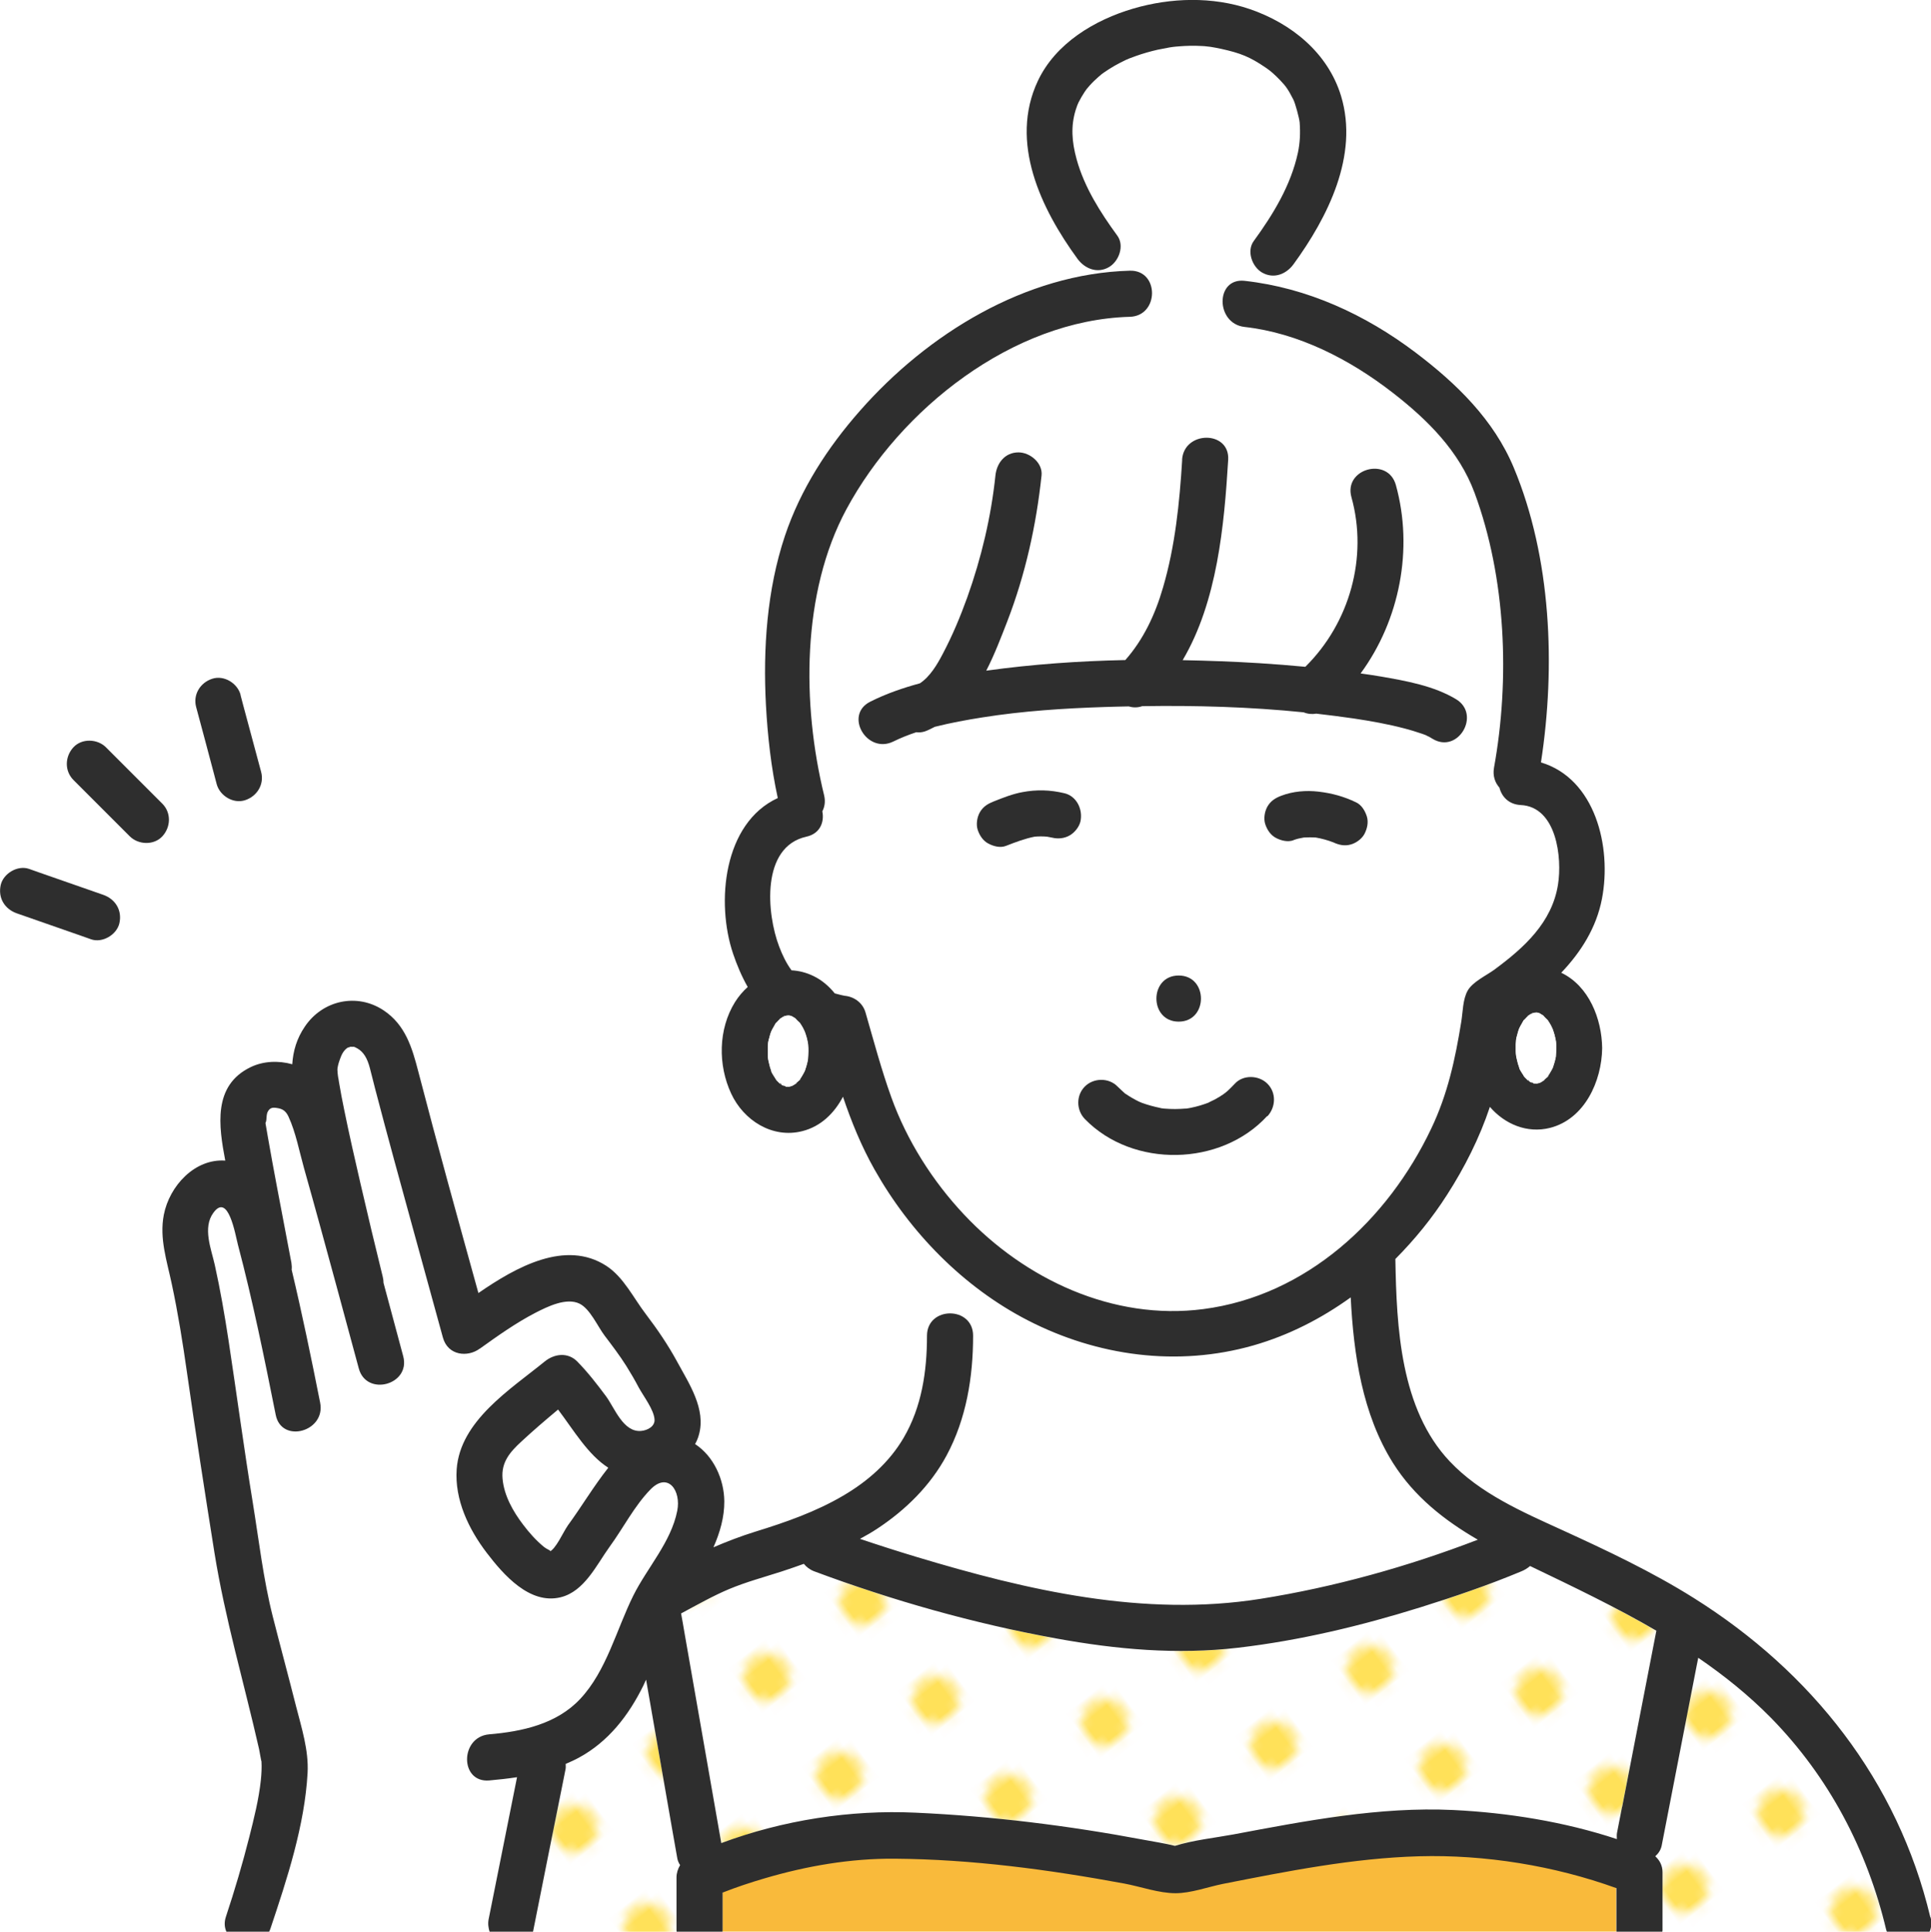 <?xml version="1.0" encoding="UTF-8"?><svg id="_レイヤー_2" xmlns="http://www.w3.org/2000/svg" xmlns:xlink="http://www.w3.org/1999/xlink" viewBox="0 0 159.96 160"><defs><style>.cls-1{fill:none;}.cls-2{fill:#f9ba3b;}.cls-3{fill:#fff;}.cls-4{fill:#ffe159;}.cls-5{fill:#2e2e2e;}.cls-6{fill:url(#_新規パターン1_2);}</style><pattern id="_新規パターン1_2" x="0" y="0" width="12.5" height="12.5" patternTransform="translate(-13299.65 -10423.64) rotate(-126.51) scale(.78) skewX(1.72)" patternUnits="userSpaceOnUse" viewBox="0 0 12.5 12.5"><g><rect class="cls-1" width="12.5" height="12.5"/><rect class="cls-3" x="0" y="0" width="12.5" height="12.5"/><circle class="cls-4" cx="6.25" cy="6.25" r="2.43"/></g></pattern></defs><g id="design"><g><path class="cls-4" d="M98.33,91.82s.03,0,0,0h0Z"/><path class="cls-6" d="M126.03,130.16c-2.73,1.14-5.54,2.1-8.36,2.98-4.93,1.54-9.98,2.76-15.12,3.35-5.06,.59-10.07,.14-15.06-.77-6.8-1.24-13.57-3.14-20.04-5.56-.38-.14-.65-.36-.86-.62-.61,.22-1.22,.43-1.83,.63-1.45,.47-2.95,.86-4.36,1.46-1.25,.53-2.68,1.33-3.98,2.02,.09,.53,.18,1.06,.28,1.59,1.02,5.81,2.03,11.62,3.05,17.43,5.11-1.9,10.7-2.77,16.08-2.52,6.38,.29,12.66,1.07,18.94,2.25,.85,.16,1.72,.3,2.56,.5,1.54-.49,3.29-.66,4.86-.95,5.95-1.12,12.11-2.31,18.19-2.02,4.51,.21,9.21,.96,13.56,2.41,0-.17-.02-.34,.01-.52,.14-.72,.28-1.44,.42-2.15,.94-4.86,1.89-9.72,2.83-14.58-3.36-1.97-6.89-3.66-10.46-5.36-.21,.18-.45,.33-.72,.44Z"/><path class="cls-2" d="M133.89,156.34c-5.17-1.87-10.92-2.8-16.35-2.64-5.45,.15-10.92,1.24-16.26,2.29-1.23,.24-2.64,.76-3.91,.77-1.38,0-2.9-.55-4.24-.8-6.28-1.16-12.62-2.01-19.01-2.06-3.68-.03-7.31,.6-10.83,1.64-1.15,.34-2.3,.73-3.42,1.16,0,0-.01,0-.02,0v3.13c0,.06-.01,.11-.02,.16h74.07c0-.06-.02-.11-.02-.16v-3.49Z"/><path class="cls-3" d="M72.62,61.54c-1.45-.43-2.23-2.58-.53-3.43,1.31-.66,2.69-1.14,4.11-1.52,.85-.56,1.44-1.57,1.89-2.43,.79-1.51,1.46-3.1,2.04-4.7,1.17-3.26,1.97-6.65,2.33-10.09,.11-1.03,.79-1.91,1.91-1.91,.95,0,2.02,.88,1.91,1.91-.43,4.14-1.34,8.2-2.84,12.09-.51,1.31-1.05,2.74-1.74,4.08,3.81-.52,7.66-.79,11.52-.88,1.48-1.67,2.47-3.75,3.12-6,1-3.44,1.37-7.03,1.59-10.59,.15-2.44,3.96-2.45,3.82,0-.33,5.41-.9,11.73-3.77,16.59,2.13,.04,4.25,.12,6.36,.25,1.27,.08,2.53,.18,3.8,.3,3.69-3.65,5.19-9.1,3.82-14.05-.66-2.37,3.02-3.38,3.68-1.01,1.48,5.31,.32,11.2-2.92,15.61,.57,.08,1.14,.17,1.71,.26,2.07,.36,4.36,.76,6.19,1.87,1.12,.68,1.09,1.93,.51,2.76,.63,2.33,1.98,5.11,.98,7.1,1.53,0,2.13-.92,2.37-1.93-.12-.18-.21-.38-.27-.59-.36-.41-.57-.97-.45-1.65,1.33-7.33,.99-15.75-1.61-22.77-1.28-3.46-3.91-6.07-6.79-8.3-3.53-2.73-7.77-4.94-12.26-5.44-2.42-.27-2.44-4.09,0-3.82,.39,.04,.77,.11,1.16,.18,.04-.32,.04-.69,.04-1.04-.66-.57-.98-1.68-.44-2.43,1.61-2.21,3.09-4.62,3.66-7.33,.17-.78,.22-1.57,.14-2.5-.03-.35-.36-1.57-.52-1.88-.42-.82-.61-1.09-1.09-1.6-.2-.21-.41-.4-.62-.6-.02-.02-.2-.16-.24-.2-.11-.08-.22-.16-.33-.24-1.33-.9-2.11-1.2-3.68-1.56-.3-.07-.6-.12-.9-.17-.09-.01-.23-.03-.26-.03-.16-.01-.33-.03-.49-.04-.63-.03-1.25-.02-1.88,.03-.17,.01-.34,.03-.51,.05-.09,.01-.23,.03-.27,.04-.33,.06-.66,.12-.98,.19-.61,.14-1.21,.31-1.8,.52-.18,.06-.36,.13-.54,.2-.08,.03-.25,.11-.28,.12-.31,.15-.61,.3-.91,.47-.29,.17-.58,.35-.86,.54-.02,.02-.2,.14-.25,.18-.1,.08-.19,.15-.28,.24-.25,.22-.49,.45-.71,.7-.08,.09-.16,.19-.24,.28-.04,.05-.16,.21-.17,.24-.18,.28-.35,.57-.5,.86-.01,.03-.08,.2-.12,.28-.05,.12-.09,.25-.13,.38-.4,1.32-.32,2.6,.09,4.08,.65,2.31,1.96,4.38,3.36,6.3,.61,.84,.14,2.13-.68,2.61-.03,.02-.06,.03-.09,.04,.11,.11,.22,.23,.32,.35,.5-.05,.99-.08,1.5-.09,2.46-.07,2.45,3.75,0,3.82-9.71,.27-18.99,7.63-23.47,15.93-3.73,6.92-3.69,16.19-1.85,23.71,.12,.51,.05,.95-.15,1.32,.09,.41,.05,.83-.12,1.2,1,.38,2.11,.63,3.22,.63,0-3.11,.02-5.37,1.4-7.48Z"/><path class="cls-3" d="M125.97,66.67c-.71-.03-1.2-.38-1.49-.85-.24,1.01-.85,1.93-2.37,1.93,1-2-.35-4.77-.98-7.1-.51,.72-1.45,1.13-2.43,.54-.18-.11-.35-.21-.54-.29,.08,.04,0-.01-.3-.12-.5-.18-1.01-.33-1.52-.46-1.38-.36-2.78-.61-4.18-.82-1.03-.15-2.06-.28-3.1-.4-.35,.06-.71,.03-1.05-.11-4.43-.45-8.92-.58-13.37-.51-.37,.13-.76,.13-1.11,.02-.67,.01-1.34,.03-2.01,.05-3.38,.12-6.77,.33-10.11,.86-1.28,.2-2.64,.45-3.95,.78-.27,.13-.53,.28-.82,.38-.24,.08-.48,.1-.72,.07-.66,.22-1.3,.47-1.88,.76-.5,.25-.98,.26-1.4,.14-1.38,2.11-1.4,4.37-1.4,7.48-1.11,0-2.21-.25-3.22-.63-.2,.43-.58,.77-1.2,.91-3.79,.83-3.29,6.38-2.26,9.09,.27,.72,.6,1.4,1.03,1.98,.6,.03,1.21,.18,1.81,.47,.71,.34,1.29,.85,1.77,1.44,.15,.04,.31,.08,.46,.12,.17,.04,.28,.06,.35,.07,.04,0,.06,0,.06,0,0,0-.02,0-.06,0-.03,0-.05,0-.1,0,.85,.05,1.6,.56,1.84,1.4,.67,2.35,1.31,4.73,2.14,7.03,1.29,3.59,3.42,6.94,6.03,9.71,5.04,5.36,12.36,8.78,19.81,7.82,8.54-1.11,15.29-7.39,18.88-14.95,1.36-2.88,1.98-5.77,2.49-8.86,.13-.79,.12-1.85,.53-2.57,.42-.74,1.57-1.26,2.23-1.75,2.45-1.81,4.75-3.89,5.25-7.02,.36-2.22-.11-6.45-3.09-6.6Zm-28.33,14.13c2.46,0,2.46,3.82,0,3.82s-2.45-3.82,0-3.82Zm-9.02-11.61c-.44,.26-.98,.31-1.47,.19-.14-.03-.28-.06-.42-.08-.34-.03-.68-.03-1.02,0-.82,.15-1.6,.45-2.37,.76-.47,.18-1.04,.03-1.47-.19-.44-.23-.73-.68-.88-1.14-.15-.46-.05-1.06,.19-1.47,.27-.46,.66-.69,1.14-.88,.77-.31,1.55-.62,2.38-.77,1.17-.21,2.3-.19,3.46,.09,1.04,.25,1.56,1.36,1.33,2.35-.1,.45-.48,.91-.88,1.14Zm16.37,23.27c-3.83,4.18-11.13,4.33-15.1,.25-.72-.74-.74-1.96,0-2.7,.72-.72,1.98-.74,2.7,0,.19,.2,.41,.37,.61,.57,0,0,0,0,0,0,.01,0,0,0,.03,.02,.11,.07,.21,.14,.32,.21,.22,.14,.44,.26,.67,.38,.11,.06,.23,.11,.35,.17-.36-.18-.04-.02,.05,.01,.5,.17,.99,.31,1.51,.42,.06,.01,.11,.02,.14,.03,.1,.01,.2,.02,.3,.03,.26,.02,.53,.03,.8,.03,.29,0,.59-.02,.88-.04,.02,0,.03,0,.05,0,.13-.02,.27-.04,.4-.07,.49-.1,.96-.25,1.43-.42,0,0,.43-.2,.52-.26,.24-.13,.47-.27,.69-.42,.02-.01,.13-.09,.19-.14,.07-.06,.19-.17,.19-.16,.21-.19,.4-.38,.59-.59,.7-.76,1.99-.71,2.7,0,.75,.75,.7,1.94,0,2.7Zm8.03-23.38c-.22,.41-.7,.75-1.14,.88-.5,.14-.97,.04-1.42-.17-.47-.19-.96-.32-1.47-.41-.33-.03-.66-.03-.99,0-.29,.05-.59,.11-.87,.22-.47,.18-1.04,.03-1.47-.19-.44-.23-.73-.68-.88-1.14-.15-.46-.05-1.06,.19-1.47,.27-.46,.66-.69,1.14-.88,.96-.37,2.07-.46,3.08-.34,1.11,.13,2.11,.4,3.12,.89,.44,.22,.73,.69,.88,1.14,.16,.49,.04,1.03-.19,1.47Z"/><path class="cls-3" d="M80.61,110.61c0,3.43-.56,6.88-2.2,9.93-1.34,2.49-3.38,4.51-5.73,6.05-.47,.31-.95,.58-1.44,.85,1.55,.52,3.1,1.02,4.66,1.49,9.23,2.77,18.86,5.01,28.51,3.48,6.1-.97,12.21-2.67,18.01-4.9-2.78-1.6-5.28-3.58-7.03-6.36-2.53-4.03-3.26-8.96-3.5-13.71-2.44,1.76-5.13,3.15-8.07,3.98-6.28,1.79-12.91,.89-18.68-2.08-2.48-1.28-4.75-2.95-6.78-4.88l-.19,4.37c1.09-.27,2.44,.31,2.44,1.77Z"/><path class="cls-3" d="M40.47,158.9c.11-.57,.23-1.13,.34-1.7,.67-3.35,1.34-6.7,2.01-10.05-.76,.12-1.54,.21-2.31,.27-2.45,.21-2.43-3.61,0-3.82,2.74-.23,5.59-.85,7.54-2.93,2.19-2.33,3.01-5.76,4.4-8.56,1.15-2.31,3.13-4.43,3.64-7.02,.33-1.68-.78-3.26-2.22-1.77-1.35,1.4-2.24,3.18-3.38,4.74-1.1,1.51-2.09,3.71-4.07,4.19-2.56,.62-4.72-1.88-6.1-3.67-1.5-1.96-2.68-4.41-2.5-6.94,.29-4.01,4.44-6.6,7.29-8.92,.8-.65,1.92-.79,2.7,0,.88,.89,1.66,1.88,2.39,2.89,.71,.97,1.42,2.98,2.89,2.86,.58-.05,1.15-.4,1.12-.95-.05-.81-.93-1.92-1.31-2.65-.33-.61-.67-1.21-1.04-1.8-.55-.87-1.17-1.68-1.79-2.5-.58-.77-1.2-2.2-2.07-2.64-1.1-.55-2.68,.25-3.65,.75-1.62,.83-3.11,1.9-4.59,2.96-.01,0-.03,.01-.04,.02-.97,.72-2.62,.59-3.04-.92-.82-2.95-1.63-5.89-2.43-8.84-1.08-3.93-2.16-7.85-3.19-11.79-.15-.56-.28-1.13-.43-1.69-.21-.8-.51-1.33-1.03-1.63-.37-.21-.28-.11-.61-.14,.07,0-.18,.05-.24,.1-.32,.24-.45,.51-.6,.93-.16,.43-.21,.73-.21,.86,0,.19,.03,.38,.05,.57,0,.02,0,.03,.01,.06,.02,.14,.04,.28,.07,.41,.13,.78,.29,1.55,.44,2.33,.41,2.01,.87,4.01,1.33,6.02,.6,2.6,1.22,5.2,1.86,7.79,.04,.17,.06,.34,.06,.49,.55,2.02,1.09,4.05,1.63,6.07,.64,2.38-3.04,3.38-3.68,1.01-.61-2.27-1.22-4.54-1.84-6.8-.89-3.27-1.77-6.54-2.7-9.8-.39-1.39-.68-2.95-1.28-4.25-.23-.5-.53-.65-.91-.71-.43-.07-.61,0-.77,.23-.21,.31-.08,.72-.23,1.01,.07,.39,.13,.77,.2,1.16,.24,1.37,.5,2.74,.75,4.11,.39,2.1,.79,4.21,1.2,6.31,.04,.2,.04,.39,.02,.57,.87,3.65,1.63,7.33,2.36,11.01,.48,2.4-3.2,3.42-3.68,1.01-.93-4.72-1.9-9.45-3.13-14.09-.24-.89-.8-4.35-2.04-2.64-.9,1.25-.17,3,.12,4.3,.46,2.07,.83,4.16,1.14,6.25,.68,4.48,1.28,8.97,2.01,13.45,.51,3.14,.87,6.32,1.65,9.41,.63,2.49,1.3,4.96,1.93,7.44,.45,1.79,1.06,3.66,.96,5.53-.24,4.36-1.7,8.79-3.08,12.91-.03,.1-.08,.19-.12,.28h18.29c-.11-.35-.16-.72-.09-1.1Z"/><path class="cls-6" d="M56.03,155.45c0-.34,.11-.7,.3-1.02-.11-.16-.19-.34-.23-.54-.15-.85-.3-1.7-.45-2.55-.71-4.09-1.43-8.18-2.14-12.27-.08,.17-.15,.33-.23,.5-1.22,2.47-2.89,4.64-5.35,5.97-.35,.19-.72,.36-1.08,.51,0,.14,.02,.28-.01,.43-.11,.57-.23,1.13-.34,1.7-.78,3.91-1.56,7.83-2.35,11.74,0,.03-.02,.05-.03,.08h11.93c0-.06-.02-.11-.02-.16v-4.38Z"/><path class="cls-6" d="M146.69,142.26c-1.87-1.91-3.91-3.53-6.04-4.99-.04,.22-.08,.43-.13,.65-.97,4.97-1.93,9.94-2.9,14.91-.07,.35-.27,.65-.53,.88,.35,.33,.6,.76,.6,1.32v4.81c0,.06-.01,.11-.02,.16h18.61c-.02-.07-.05-.13-.07-.2-1.58-6.63-4.75-12.66-9.53-17.54Z"/><path class="cls-5" d="M88.16,65.7c-1.16-.28-2.29-.31-3.46-.09-.82,.15-1.6,.46-2.38,.77-.48,.19-.87,.42-1.14,.88-.24,.41-.34,1.01-.19,1.47,.15,.46,.44,.91,.88,1.14,.43,.23,1,.38,1.47,.19,.77-.3,1.55-.6,2.37-.76,.34-.03,.68-.03,1.02,0,.14,.03,.28,.05,.42,.08,.49,.12,1.03,.07,1.47-.19,.4-.23,.77-.69,.88-1.14,.22-.98-.29-2.1-1.33-2.35Z"/><path class="cls-5" d="M107.14,69.59c.28-.11,.57-.17,.87-.22,.33-.02,.66-.02,.99,0,.5,.09,.99,.22,1.47,.41,.45,.21,.92,.31,1.42,.17,.44-.12,.92-.46,1.14-.88,.23-.44,.35-.98,.19-1.47-.15-.45-.43-.93-.88-1.14-1.01-.49-2.01-.76-3.12-.89-1.02-.12-2.12-.03-3.08,.34-.48,.18-.87,.42-1.14,.88-.24,.41-.34,1.01-.19,1.47,.15,.46,.44,.91,.88,1.14,.43,.23,1,.37,1.47,.19Z"/><path class="cls-5" d="M97.64,84.62c2.46,0,2.46-3.82,0-3.82s-2.46,3.82,0,3.82Z"/><path class="cls-5" d="M104.99,92.46c.7-.76,.75-1.95,0-2.7-.71-.71-2-.76-2.7,0-.19,.2-.38,.4-.59,.59,0,0-.12,.1-.19,.16-.07,.05-.17,.13-.19,.14-.22,.15-.45,.29-.69,.42-.1,.05-.53,.25-.52,.26-.47,.18-.94,.32-1.43,.42-.13,.03-.26,.05-.4,.07-.02,0-.02,0-.05,0-.29,.02-.58,.04-.88,.04-.27,0-.53-.01-.8-.03-.1,0-.2-.02-.3-.03-.04,0-.08-.01-.14-.03-.52-.11-1.01-.24-1.51-.42-.09-.03-.41-.19-.05-.01-.12-.06-.23-.11-.35-.17-.23-.12-.45-.24-.67-.38-.11-.07-.21-.14-.32-.21-.02-.01-.02,0-.03-.02,0,0,0,0,0,0-.2-.19-.41-.37-.61-.57-.72-.74-1.98-.72-2.7,0-.74,.74-.72,1.96,0,2.7,3.97,4.08,11.27,3.93,15.1-.25Zm-6.66-.63s.04,0,0,0h0Z"/><path class="cls-5" d="M159.9,158.78c-2.69-11.29-9.85-20.31-19.59-26.42-3.49-2.19-7.21-3.94-10.95-5.65-3.27-1.49-6.76-3.01-9.27-5.67-4.09-4.33-4.4-11.11-4.5-16.72,0-.02,0-.03,0-.04,1.61-1.62,3.06-3.4,4.29-5.33,1.43-2.22,2.69-4.71,3.54-7.27,1.22,1.42,3.07,2.22,4.98,1.74,2.87-.73,4.29-3.87,4.32-6.61-.03-2.42-1.09-5.14-3.39-6.24,0,0,0,0,0,0,1.64-1.72,2.91-3.73,3.37-6.11,.84-4.34-.57-9.97-5.05-11.31,1.23-7.97,.85-16.99-2.25-24.41-1.66-3.98-4.75-6.98-8.15-9.55-4.16-3.14-8.95-5.35-14.15-5.93-2.44-.27-2.42,3.55,0,3.82,4.48,.5,8.73,2.7,12.26,5.44,2.88,2.23,5.51,4.84,6.79,8.3,2.6,7.02,2.94,15.44,1.61,22.77-.12,.68,.09,1.24,.45,1.65,.19,.75,.78,1.39,1.76,1.44,2.98,.14,3.45,4.37,3.09,6.6-.5,3.13-2.8,5.21-5.25,7.02-.66,.49-1.81,1.01-2.23,1.75-.41,.72-.4,1.78-.53,2.57-.5,3.1-1.12,5.99-2.49,8.86-3.59,7.56-10.34,13.84-18.88,14.95-7.46,.97-14.77-2.46-19.81-7.82-2.61-2.77-4.74-6.13-6.03-9.71-.83-2.3-1.46-4.68-2.14-7.03-.24-.84-.99-1.36-1.84-1.4,.05,0,.07,0,.1,0-.07,0-.17-.03-.35-.07-.15-.04-.31-.08-.46-.12-.48-.59-1.06-1.1-1.77-1.44-.6-.29-1.21-.44-1.81-.47-.43-.58-.76-1.26-1.03-1.98-1.03-2.7-1.52-8.25,2.26-9.09,1.14-.25,1.5-1.22,1.32-2.1,.19-.36,.27-.81,.15-1.32-1.84-7.52-1.88-16.79,1.85-23.71,4.48-8.3,13.76-15.66,23.47-15.93,2.45-.07,2.46-3.89,0-3.82-8.65,.24-16.75,5.23-22.35,11.6-2.68,3.04-4.93,6.51-6.22,10.37-1.49,4.46-1.82,9.36-1.57,14.03,.14,2.56,.43,5.16,.98,7.68-4.5,2.07-5.14,8.64-3.7,12.9,.31,.92,.71,1.87,1.21,2.75-.4,.36-.76,.78-1.06,1.26-1.39,2.25-1.41,5.21-.31,7.57,1.03,2.22,3.41,3.74,5.89,3.11,1.55-.39,2.66-1.5,3.37-2.85,.7,2.07,1.52,4.09,2.61,6.02,2.94,5.22,7.36,9.75,12.7,12.5,5.77,2.97,12.4,3.87,18.68,2.08,2.94-.84,5.64-2.23,8.07-3.98,.24,4.75,.97,9.68,3.5,13.71,1.75,2.78,4.26,4.76,7.03,6.36-5.8,2.23-11.9,3.93-18.01,4.9-9.66,1.53-19.29-.7-28.51-3.48-1.56-.47-3.12-.97-4.66-1.49,.49-.27,.98-.54,1.44-.85,2.35-1.55,4.39-3.56,5.73-6.05,1.64-3.05,2.2-6.5,2.2-9.93,0-2.46-3.81-2.46-3.82,0,0,2.94-.43,5.9-1.94,8.47-1.19,2.03-2.97,3.59-4.98,4.77-2.29,1.35-4.79,2.22-7.32,3-1.19,.37-2.33,.81-3.45,1.29,.54-1.22,.91-2.5,.9-3.82-.02-1.83-.89-3.73-2.42-4.73,.13-.24,.24-.49,.31-.75,.62-2.15-.82-4.27-1.8-6.08-.75-1.38-1.63-2.67-2.58-3.92-1.03-1.34-1.84-3.07-3.28-4.01-3.38-2.19-7.46,.08-10.6,2.25-1.69-6.11-3.39-12.22-4.98-18.35-.51-1.97-1.07-3.87-2.88-5.07-2.21-1.46-5.04-.83-6.51,1.34-.69,1.01-.98,2.05-1.05,3.13-1.14-.32-2.4-.27-3.45,.24-3.15,1.52-2.64,4.89-2.1,7.74-2.51-.18-4.62,2.08-5.09,4.49-.38,1.96,.26,3.83,.66,5.73,.52,2.43,.91,4.88,1.26,7.34,.71,4.97,1.48,9.93,2.27,14.89,.89,5.54,2.46,10.82,3.7,16.29,.04,.18,.18,1.04,.2,1.02,.03,.51,0,1.03-.05,1.54-.17,1.6-.57,3.18-.96,4.73-.56,2.21-1.21,4.41-1.93,6.58-.17,.5-.12,.93,.05,1.29h3.51c.04-.09,.09-.18,.12-.28,1.38-4.12,2.84-8.55,3.08-12.91,.1-1.87-.5-3.73-.96-5.53-.63-2.49-1.3-4.96-1.93-7.44-.78-3.09-1.14-6.27-1.65-9.41-.73-4.48-1.33-8.97-2.01-13.45-.32-2.09-.68-4.18-1.14-6.25-.29-1.3-1.02-3.06-.12-4.3,1.24-1.71,1.81,1.75,2.04,2.64,1.23,4.65,2.19,9.38,3.13,14.09,.48,2.41,4.16,1.39,3.68-1.01-.73-3.68-1.49-7.36-2.36-11.01,.02-.18,.01-.37-.02-.57-.4-2.1-.8-4.21-1.2-6.31-.26-1.37-.51-2.74-.75-4.11-.07-.39-.13-.77-.2-1.16,.15-.29,.02-.7,.23-1.01,.16-.24,.34-.31,.77-.23,.38,.06,.68,.21,.91,.71,.6,1.3,.89,2.86,1.28,4.25,.92,3.26,1.81,6.53,2.7,9.8,.61,2.27,1.23,4.53,1.84,6.8,.63,2.37,4.32,1.36,3.68-1.01-.54-2.02-1.09-4.05-1.63-6.07,0-.16-.02-.32-.06-.49-.64-2.59-1.26-5.19-1.86-7.79-.46-2-.92-4-1.33-6.02-.16-.77-.31-1.55-.44-2.33-.02-.14-.04-.28-.07-.41,0-.03,0-.04-.01-.06-.02-.19-.05-.38-.05-.57,0-.12,.05-.43,.21-.86,.15-.42,.29-.69,.6-.93,.06-.05,.32-.09,.24-.1,.33,.03,.24-.07,.61,.14,.52,.3,.82,.83,1.03,1.63,.15,.56,.28,1.12,.43,1.69,1.03,3.94,2.11,7.86,3.19,11.79,.81,2.95,1.62,5.9,2.43,8.84,.42,1.51,2.07,1.64,3.04,.92,.01,0,.03-.01,.04-.02,1.48-1.06,2.97-2.12,4.59-2.96,.96-.49,2.55-1.29,3.65-.75,.87,.43,1.49,1.87,2.07,2.64,.62,.82,1.24,1.63,1.79,2.5,.37,.59,.72,1.19,1.04,1.8,.39,.72,1.26,1.84,1.31,2.65,.04,.55-.54,.9-1.12,.95-1.47,.12-2.18-1.89-2.89-2.86-.74-1-1.52-2-2.39-2.89-.78-.79-1.9-.65-2.7,0-2.85,2.32-7,4.91-7.29,8.92-.18,2.53,1,4.98,2.5,6.94,1.37,1.79,3.54,4.29,6.1,3.67,1.98-.48,2.98-2.68,4.07-4.19,1.14-1.56,2.03-3.35,3.38-4.74,1.45-1.49,2.56,.09,2.22,1.77-.51,2.59-2.49,4.71-3.64,7.02-1.39,2.8-2.22,6.24-4.4,8.56-1.95,2.08-4.81,2.7-7.54,2.93-2.43,.21-2.45,4.02,0,3.82,.77-.07,1.54-.15,2.31-.27-.67,3.35-1.34,6.7-2.01,10.05-.11,.57-.23,1.13-.34,1.7-.08,.38-.02,.75,.09,1.1h3.56s.02-.05,.03-.08c.78-3.91,1.56-7.83,2.35-11.74,.11-.57,.23-1.13,.34-1.7,.03-.14,.01-.28,.01-.43,.37-.16,.73-.32,1.08-.51,2.46-1.33,4.13-3.5,5.35-5.97,.08-.17,.15-.33,.23-.5,.71,4.09,1.43,8.18,2.14,12.27,.15,.85,.3,1.7,.45,2.55,.04,.2,.12,.38,.23,.54-.19,.31-.3,.68-.3,1.02v4.38c0,.06,.01,.11,.02,.16h3.78c0-.06,.02-.11,.02-.16v-3.13s.01,0,.02,0c1.12-.44,2.26-.82,3.42-1.16,3.52-1.04,7.16-1.67,10.83-1.64,6.39,.05,12.73,.9,19.01,2.06,1.34,.25,2.86,.8,4.24,.8,1.27,0,2.68-.52,3.91-.77,5.34-1.05,10.8-2.14,16.26-2.29,5.43-.15,11.18,.77,16.35,2.64v3.49c0,.06,.01,.11,.02,.16h3.78c0-.06,.02-.11,.02-.16v-4.81c0-.56-.24-.99-.6-1.32,.26-.23,.46-.53,.53-.88,.97-4.97,1.93-9.94,2.9-14.91,.04-.22,.08-.43,.13-.65,2.13,1.46,4.16,3.08,6.04,4.99,4.78,4.88,7.95,10.91,9.53,17.54,.02,.07,.05,.14,.07,.2h3.51c.15-.34,.21-.75,.1-1.22Zm-33.7-69.69s.04,.04,.07,.1c-.05-.05-.08-.09-.07-.1Zm2.36-.5c.03-.06,.04-.1,.06-.14-.01,.03-.03,.08-.06,.14Zm-2.22-4.24s-.07,.06-.11,.12c.04-.05,.1-.12,.11-.12Zm-.78,2.16c0-.1,.01-.2,.02-.3,0-.02,0-.02,0-.04,.01-.17,.09-.39,.12-.53,.03-.11,.06-.23,.1-.34,0-.03,.04-.11,.07-.17,.03-.06,.05-.11,.06-.12,.04-.08,.08-.15,.13-.23,.03-.05,.09-.17,.15-.27,0,0,0,0,.07-.06,.07-.07,.14-.15,.21-.22,.02-.01,.08-.06,.13-.11-.09,.06-.19,.09,.03-.03,0,0,0,0,.01,0,.03-.02,.04-.04,.04-.05,0,.01-.02,.03-.03,.04,.05-.03,.1-.06,.15-.09-.02,0-.04,0-.07,0,.03,0,.06-.01,.09-.02,.02-.01,.04-.02,.05-.03,.11-.07,.12-.03,.06,0,.06-.02,.11-.04,.16-.06,.07,0,.14-.01,.17-.01,.01,0,.03,0,.05,0,.05,.01,.09,.02,.11,.03,.05,.01,.1,.03,.14,.05,0,0,.01,0,.03,.02,.06,.04,.13,.08,.2,.12,0,0,0,0,.01,0,.11,.13,.26,.28,.38,.39,.05,.08,.11,.16,.16,.25,.05,.07,.09,.15,.13,.23,.01,.02,.07,.14,.1,.21,.01,.03,.02,.06,.03,.07,.05,.13,.09,.27,.13,.4,.03,.09,.05,.18,.07,.28,0,.03,.03,.14,.05,.23,0,.05,.01,.11,.02,.13,.01,.18,.02,.35,.02,.53,0,.22-.02,.44-.03,.66,0,.01,0,.01,0,.03-.02,.09-.04,.19-.06,.28-.04,.18-.1,.37-.16,.54,0,.02-.02,.06-.03,.09,0,.02-.02,.04-.04,.08-.02,.04-.04,.08-.06,.12-.09,.17-.19,.34-.3,.5-.03,.04-.07,.08-.1,.1,.01-.01,.03-.02,.06-.04,.23-.15-.03,.03-.09,.09-.02,.03-.14,.12-.24,.21,.07-.04,.13-.05,0,.03-.02,.01-.05,.03-.07,.04-.02,.02-.04,.04-.04,.05,0-.01,.01-.03,.02-.04-.06,.04-.13,.07-.19,.11-.03,.01-.07,.03-.09,.03-.05,.02-.11,.03-.17,.04-.04,0-.08,0-.13,0,0,0-.01,0-.02,0,0,0,.02,0,.02,0-.03,0-.06,0-.09,0-.15,0-.13-.05-.01-.04-.1-.03-.21-.06-.29-.07-.04-.02-.08-.04-.12-.07,0,0-.01,0-.01,0,0,0-.03,0-.1-.07-.04-.03-.08-.05-.08-.05,.01,0,.02,0,.04,0-.05-.05-.17-.17-.26-.26,0-.01,0,0-.01-.02-.07-.11-.14-.21-.21-.33-.05-.09-.15-.23-.2-.36,0-.01,0-.02,0-.04-.04-.11-.08-.22-.11-.33-.06-.21-.1-.42-.15-.63,0,0,0-.01,0-.02-.02-.12-.02-.25-.03-.36,0-.2,0-.41,0-.61Zm-61.17-1.9s-.07,.06-.11,.12c.04-.05,.1-.12,.11-.12Zm-.14,4.74s.04,.05,.07,.1c-.05-.05-.08-.09-.07-.1Zm2.36-.5c.03-.06,.04-.1,.06-.14-.01,.03-.03,.08-.06,.14Zm.32-1.11s0,.01,0,.03c-.02,.09-.04,.19-.06,.28-.04,.18-.1,.37-.16,.54,0,.02-.02,.06-.03,.09,0,.02-.02,.04-.04,.08-.02,.04-.04,.08-.06,.12-.09,.17-.19,.34-.3,.5-.03,.04-.07,.08-.1,.1,.01-.01,.03-.02,.06-.04,.23-.15-.03,.03-.09,.09-.02,.03-.14,.12-.24,.21,.07-.04,.13-.05,0,.03-.02,.01-.05,.03-.07,.04-.02,.02-.04,.04-.04,.05,0-.01,.01-.03,.02-.04-.06,.04-.13,.07-.19,.11-.03,.01-.07,.03-.09,.03-.05,.02-.11,.03-.17,.04-.04,0-.08,0-.13,0,0,0-.01,0-.02,0,0,0,.02,0,.02,0-.03,0-.06,0-.09,0-.15,0-.13-.05-.01-.04-.1-.03-.21-.06-.29-.07-.04-.02-.08-.04-.12-.07,0,0-.01,0-.01,0,0,0-.03,0-.1-.07-.04-.03-.08-.05-.08-.05,.01,0,.02,0,.04,0-.05-.05-.17-.16-.26-.26,0-.01,0,0-.01-.02-.07-.11-.14-.21-.21-.33-.05-.09-.15-.23-.2-.36,0-.01,0-.02,0-.04-.03-.11-.08-.22-.11-.33-.06-.21-.1-.42-.15-.63,0,0,0-.01,0-.02-.02-.12-.02-.25-.03-.36,0-.2,0-.41,0-.61,0-.1,.01-.2,.02-.3,0-.02,0-.02,0-.04,.01-.17,.09-.39,.12-.53,.03-.11,.06-.23,.1-.34,0-.03,.04-.11,.07-.17,.03-.06,.05-.11,.06-.12,.04-.08,.08-.15,.13-.23,.03-.05,.09-.17,.15-.27,0,.01,0,0,.07-.06,.07-.07,.14-.15,.21-.22,.02-.01,.08-.06,.13-.11-.09,.06-.19,.09,.03-.03,0,0,0,0,.01,0,.03-.02,.04-.04,.04-.05,0,.01-.02,.03-.03,.04,.05-.03,.1-.06,.15-.09-.02,0-.04,.01-.07,0,.03,0,.06-.01,.09-.02,.02-.01,.04-.02,.05-.03,.11-.07,.12-.03,.06,0,.06-.02,.11-.04,.16-.06,.07,0,.14-.01,.17-.01,.01,0,.03,0,.05,0,.05,.01,.09,.02,.11,.03,.05,.01,.1,.03,.14,.05,0,0,.01,0,.03,.02,.06,.04,.13,.08,.2,.12,0,0,0,0,.01,0,.11,.13,.26,.28,.39,.39,.05,.08,.11,.16,.16,.25,.05,.07,.09,.15,.13,.23,.01,.03,.07,.14,.1,.21,.01,.03,.02,.06,.03,.07,.05,.13,.09,.27,.13,.4,.03,.09,.05,.18,.07,.28,0,.03,.03,.14,.05,.23,0,.05,.01,.11,.02,.13,.01,.18,.02,.36,.02,.53,0,.22-.02,.44-.03,.66Zm-19.92,38.66c-.33,.45-.98,1.96-1.53,2.14,.3-.1-.07-.13-.43-.42-.64-.52-1.23-1.19-1.72-1.84-.83-1.09-1.58-2.41-1.7-3.81-.12-1.36,.62-2.2,1.55-3.06,.99-.92,2.01-1.79,3.05-2.66,1.3,1.72,2.48,3.75,4.16,4.82-1.22,1.54-2.22,3.24-3.38,4.82Zm87.36,23.26c-.14,.72-.28,1.44-.42,2.15-.03,.17-.02,.35-.01,.52-4.35-1.44-9.04-2.19-13.56-2.41-6.08-.29-12.24,.9-18.19,2.02-1.57,.29-3.32,.47-4.86,.95-.84-.21-1.71-.34-2.56-.5-6.28-1.18-12.56-1.96-18.94-2.25-5.39-.25-10.98,.62-16.08,2.52-1.02-5.81-2.03-11.62-3.05-17.43-.09-.53-.18-1.06-.28-1.59,1.3-.7,2.73-1.5,3.98-2.02,1.41-.59,2.9-.99,4.36-1.46,.61-.2,1.22-.41,1.83-.63,.21,.26,.49,.48,.86,.62,6.48,2.42,13.25,4.33,20.04,5.56,5,.91,10,1.36,15.06,.77,5.14-.6,10.18-1.81,15.12-3.35,2.82-.88,5.63-1.84,8.36-2.98,.27-.11,.51-.26,.72-.44,3.56,1.71,7.1,3.4,10.46,5.36-.94,4.86-1.89,9.72-2.83,14.58Z"/><path class="cls-5" d="M126.23,84.47c.04-.06,.08-.11,.11-.12-.01,0-.07,.07-.11,.12Z"/><path class="cls-5" d="M64.28,84.73c.04-.06,.08-.11,.11-.12-.01,0-.07,.07-.11,.12Z"/><path class="cls-5" d="M69.97,82.46c.08,0,.08,0,0,0h0Z"/><path class="cls-5" d="M97.93,38.08c-.22,3.57-.58,7.15-1.59,10.59-.65,2.25-1.64,4.33-3.12,6-3.86,.08-7.71,.35-11.52,.88,.69-1.34,1.23-2.77,1.74-4.08,1.5-3.89,2.4-7.95,2.84-12.09,.11-1.03-.95-1.91-1.91-1.91-1.12,0-1.8,.88-1.91,1.91-.36,3.44-1.17,6.84-2.33,10.09-.58,1.61-1.24,3.19-2.04,4.7-.45,.86-1.04,1.87-1.89,2.43-1.41,.38-2.8,.86-4.11,1.52-2.2,1.1-.27,4.39,1.93,3.29,.59-.29,1.22-.54,1.88-.76,.24,.03,.48,.01,.72-.07,.29-.1,.55-.25,.82-.38,1.31-.33,2.67-.58,3.95-.78,3.34-.53,6.73-.75,10.11-.86,.67-.02,1.34-.04,2.01-.05,.35,.11,.74,.11,1.11-.02,4.45-.07,8.93,.06,13.37,.51,.34,.14,.7,.17,1.05,.11,1.04,.12,2.07,.25,3.1,.4,1.4,.21,2.81,.46,4.18,.82,.51,.13,1.02,.29,1.52,.46,.29,.1,.38,.15,.3,.12,.19,.08,.37,.18,.54,.29,2.11,1.27,4.03-2.03,1.93-3.29-1.83-1.1-4.12-1.51-6.19-1.87-.57-.1-1.14-.18-1.71-.26,3.24-4.41,4.39-10.31,2.92-15.61-.66-2.36-4.34-1.36-3.68,1.01,1.38,4.95-.13,10.41-3.82,14.05-1.27-.12-2.53-.22-3.8-.3-2.11-.13-4.24-.21-6.36-.25,2.87-4.86,3.44-11.17,3.77-16.59,.15-2.45-3.67-2.44-3.82,0Z"/><path class="cls-5" d="M103.86,19.96c-.61,.83-.14,2.13,.68,2.61,.97,.56,2,.15,2.61-.68,2.83-3.88,5.43-9.02,3.94-13.94-1.09-3.58-4.12-6.02-7.57-7.2-3.09-1.05-6.53-.95-9.64-.04-3.2,.94-6.44,2.87-7.91,6-2.38,5.07,.26,10.58,3.29,14.73,.61,.83,1.66,1.24,2.61,.68,.82-.48,1.3-1.77,.68-2.61-1.4-1.92-2.72-3.99-3.36-6.3-.41-1.48-.49-2.76-.09-4.08,.04-.13,.08-.25,.13-.38,.03-.07,.1-.25,.12-.28,.15-.3,.32-.58,.5-.86,.02-.03,.13-.18,.17-.24,.08-.1,.16-.19,.24-.28,.22-.25,.46-.48,.71-.7,.09-.08,.19-.16,.28-.24,.06-.04,.23-.17,.25-.18,.28-.19,.56-.37,.86-.54,.3-.17,.6-.32,.91-.47,.02-.01,.2-.09,.28-.12,.18-.07,.36-.14,.54-.2,.59-.21,1.19-.38,1.8-.52,.33-.07,.65-.13,.98-.19,.03,0,.18-.03,.27-.04,.17-.02,.34-.04,.51-.05,.63-.05,1.25-.07,1.88-.03,.17,0,.33,.02,.49,.04,.03,0,.17,.02,.26,.03,.3,.05,.6,.1,.9,.17,1.57,.35,2.35,.65,3.68,1.56,.11,.08,.22,.16,.33,.24,.04,.04,.22,.19,.24,.2,.21,.19,.42,.39,.62,.6,.49,.51,.67,.78,1.09,1.6,.16,.31,.49,1.54,.52,1.88,.07,.93,.02,1.72-.14,2.5-.58,2.71-2.05,5.12-3.66,7.33Z"/><path class="cls-3" d="M65.8,89.86s.02-.03,.04-.05c0,0,0,0-.01,0,0,.01-.02,.03-.02,.04Z"/><path class="cls-3" d="M66.67,88.71s-.03,.08-.06,.14c.02-.03,.04-.08,.06-.14Z"/><path class="cls-3" d="M65.17,90.01s.06,0,.09,0c0,0-.02,0-.02,0-.02,0-.05-.02-.08-.03-.11-.02-.14,.04,.01,.04Z"/><path class="cls-3" d="M64.39,84.61s-.07,.06-.11,.12c.04-.05,.1-.12,.11-.12Z"/><path class="cls-3" d="M66.92,86.41c-.02-.09-.04-.21-.05-.23-.02-.09-.04-.19-.07-.28-.04-.14-.08-.27-.13-.4,0-.02-.02-.04-.03-.07-.04-.08-.09-.19-.1-.21-.04-.08-.08-.15-.13-.23-.05-.08-.11-.16-.16-.25-.13-.1-.27-.26-.39-.39,0,0,0,0-.01,0-.07-.04-.13-.08-.2-.12-.01,0-.02-.01-.03-.02-.05-.02-.09-.03-.14-.05-.02,0-.06-.02-.11-.03-.02,0-.03,0-.05,0-.03,0-.11,0-.17,.01-.05,.02-.1,.04-.16,.06-.03,.02-.07,.03-.13,.04-.05,.03-.1,.06-.15,.09-.02,.02-.03,.03-.05,.05-.05,.05-.12,.1-.13,.11-.07,.07-.14,.15-.21,.22-.06,.06-.08,.07-.07,.06-.06,.1-.12,.23-.15,.27-.04,.08-.09,.15-.13,.23,0,0-.03,.06-.06,.12-.03,.06-.06,.15-.07,.17-.04,.11-.07,.22-.1,.34-.04,.14-.11,.36-.12,.53,0,.01,0,.02,0,.04,0,.1-.02,.2-.02,.3,0,.2,0,.41,0,.61,0,.11,.01,.24,.03,.36,0,0,0,.01,0,.02,.05,.21,.09,.42,.15,.63,.03,.11,.07,.22,.11,.33,0,.02,0,.02,0,.04,.05,.13,.14,.26,.2,.36,.07,.11,.14,.22,.21,.33,0,.01,0,0,.01,.02,.09,.1,.21,.21,.26,.26,.09,.01,.15,.09,.14,.11,0,0,.01,0,.01,0,.04,.02,.08,.05,.12,.07,.08,.01,.18,.04,.29,.07,.02,0,.05,.02,.08,.03,.01,0,.01,0,.02,0,.04,0,.08,0,.13,0,.06-.01,.11-.02,.17-.04,.02,0,.05-.02,.09-.03,.06-.04,.12-.07,.19-.11,.02-.03,.05-.06,.09-.08,.09-.08,.21-.18,.24-.21,.06-.06,.32-.24,.09-.09-.04,.02-.05,.03-.06,.04-.03,.02-.03,.02,0,0,.03-.02,.07-.06,.1-.1,.1-.17,.21-.33,.3-.5,.02-.04,.04-.08,.06-.12,.02-.04,.03-.06,.04-.08,.01-.04,.02-.08,.03-.09,.06-.18,.11-.36,.16-.54,.02-.09,.04-.19,.06-.28,0-.01,0-.02,0-.03,.01-.22,.03-.44,.03-.66,0-.18,0-.36-.02-.53,0-.03,0-.08-.02-.13Z"/><path class="cls-3" d="M64.6,89.72s-.02-.01-.04,0c0,0,.05,.03,.08,.05,0,0,0,0-.02-.01,0,0-.02-.02-.03-.03Z"/><path class="cls-3" d="M64.32,89.45c-.04-.05-.07-.1-.07-.1,0,0,.03,.05,.07,.1Z"/><path class="cls-3" d="M64.74,89.83s-.05-.04-.1-.07c.06,.06,.09,.08,.1,.07Z"/><path class="cls-3" d="M65.84,89.82s.05-.03,.07-.04c.13-.08,.08-.07,0-.03-.03,.03-.06,.05-.07,.07Z"/><path class="cls-3" d="M64.95,84.2s-.04,.02-.05,.03c.04,0,.07-.01,.11-.02,.06-.04,.05-.07-.06,0Z"/><path class="cls-3" d="M64.8,84.25s.05,0,.07,0c0,0,.02,0,.02-.01-.03,0-.07,.02-.09,.02Z"/><path class="cls-3" d="M64.76,84.29s-.02,.03-.04,.05c0,0,0,0,0,0,.02-.02,.04-.03,.03-.04Z"/><path class="cls-3" d="M64.7,84.34c-.22,.12-.12,.09-.03,.03,.02-.01,.03-.03,.05-.04,0,0,0,0-.01,0Z"/><path class="cls-5" d="M65.83,89.82s0,0,.01,0c.02-.02,.04-.04,.07-.07-.04,.02-.07,.05-.09,.08Z"/><path class="cls-5" d="M64.6,89.72s.03,.03,.03,.03c0,0,0,0,.02,.01,.05,.03,.09,.06,.1,.07,.01-.02-.05-.1-.14-.11Z"/><path class="cls-5" d="M66.18,89.49s-.03,.02,0,0h0Z"/><path class="cls-5" d="M65.23,90s-.06-.02-.08-.03c.03,0,.06,.02,.08,.03Z"/><path class="cls-5" d="M64.72,84.33s0,0,0,0c-.01,.01-.03,.03-.05,.04,.02-.02,.04-.03,.05-.05Z"/><path class="cls-5" d="M64.89,84.23s-.02,0-.02,.01c.06,0,.11-.02,.13-.04-.04,.01-.07,.02-.11,.02Z"/><path class="cls-3" d="M126.71,84.03s-.02,.03-.04,.05c0,0,0,0,0,0,.02-.02,.04-.03,.03-.04Z"/><path class="cls-3" d="M126.75,83.99s.05,0,.07,0c0,0,.02,0,.02-.01-.03,0-.07,.02-.09,.02Z"/><path class="cls-3" d="M126.27,89.19c-.04-.05-.07-.1-.07-.1,0,0,.03,.05,.07,.1Z"/><path class="cls-3" d="M126.65,84.08c-.22,.12-.12,.09-.03,.03,.02-.01,.03-.03,.05-.04,0,0,0,0-.01,0Z"/><path class="cls-3" d="M126.69,89.57s-.05-.04-.1-.07c.06,.06,.09,.08,.1,.07Z"/><path class="cls-3" d="M127.59,83.95s-.1-.03-.14-.05c-.02,0-.06-.02-.11-.03-.02,0-.03,0-.05,0-.03,0-.11,0-.17,.01-.05,.02-.1,.04-.16,.06-.03,.02-.07,.03-.13,.04-.05,.03-.1,.06-.15,.09-.02,.02-.03,.03-.05,.05-.05,.05-.12,.1-.13,.11-.07,.07-.14,.15-.21,.22-.06,.06-.07,.07-.07,.06-.06,.1-.12,.22-.15,.27-.04,.08-.09,.15-.13,.23,0,0-.03,.07-.06,.12-.03,.06-.06,.15-.07,.17-.04,.11-.07,.22-.1,.34-.04,.14-.11,.36-.12,.53,0,.01,0,.02,0,.04,0,.1-.02,.2-.02,.3,0,.2,0,.41,0,.61,0,.11,.01,.24,.03,.36,0,0,0,.01,0,.02,.05,.21,.09,.42,.15,.63,.03,.11,.07,.22,.11,.33,0,.02,0,.02,0,.04,.05,.13,.14,.26,.2,.36,.07,.11,.14,.22,.21,.33,0,.01,0,0,.01,.02,.09,.1,.21,.21,.26,.26,.09,.01,.15,.09,.14,.11,0,0,.01,0,.01,0,.04,.02,.08,.05,.12,.07,.08,.01,.18,.04,.29,.07,.02,0,.05,.01,.08,.03,.01,0,.01,0,.02,0,.04,0,.08,0,.13,0,.06-.01,.11-.02,.17-.04,.02,0,.05-.02,.09-.03,.06-.04,.12-.07,.19-.11,.02-.03,.05-.06,.09-.08,.09-.08,.21-.18,.24-.21,.06-.06,.32-.24,.09-.09-.04,.02-.05,.03-.06,.04-.03,.02-.03,.02,0,0,.03-.02,.07-.06,.1-.1,.1-.17,.21-.33,.3-.5,.02-.04,.04-.08,.06-.12,.02-.04,.03-.06,.04-.08,.01-.04,.02-.08,.03-.09,.06-.18,.11-.36,.16-.54,.02-.09,.04-.19,.06-.28,0-.01,0-.02,0-.03,.01-.22,.03-.44,.03-.66,0-.18,0-.36-.02-.53,0-.03-.01-.08-.02-.13-.02-.09-.04-.21-.05-.23-.02-.09-.04-.19-.07-.28-.04-.14-.08-.27-.13-.4,0-.02-.02-.04-.03-.07-.04-.08-.09-.19-.1-.21-.04-.08-.08-.15-.13-.23-.05-.08-.11-.16-.16-.25-.13-.1-.27-.26-.38-.39,0,0,0,0-.01,0-.07-.04-.13-.08-.2-.12-.01,0-.02-.01-.03-.02Z"/><path class="cls-3" d="M128.62,88.45s-.03,.08-.06,.14c.02-.03,.04-.08,.06-.14Z"/><path class="cls-3" d="M127.12,89.75s.06,0,.09,0c0,0-.02,0-.02,0-.02,0-.05-.02-.08-.03-.11-.02-.14,.04,.01,.04Z"/><path class="cls-3" d="M127.79,89.56s.05-.03,.07-.04c.13-.08,.08-.07,0-.03-.03,.03-.06,.05-.07,.07Z"/><path class="cls-3" d="M126.34,84.35s-.07,.06-.11,.12c.04-.05,.1-.12,.11-.12Z"/><path class="cls-3" d="M126.9,83.94s-.04,.02-.05,.03c.04,0,.07,0,.11-.02,.06-.04,.05-.07-.06,0Z"/><path class="cls-3" d="M126.54,89.46s-.02-.01-.04,0c0,0,.05,.03,.08,.05,0,0,0,0-.02-.01,0,0-.02-.02-.03-.03Z"/><path class="cls-3" d="M127.75,89.6s.02-.03,.04-.05c0,0,0,0-.01,0,0,.01-.02,.03-.02,.04Z"/><path class="cls-5" d="M128.13,89.23s-.03,.02,0,0h0Z"/><path class="cls-5" d="M127.78,89.56s0,0,.01,0c.02-.02,.04-.05,.07-.07-.04,.02-.07,.05-.09,.08Z"/><path class="cls-5" d="M127.18,89.74s-.06-.02-.08-.03c.03,0,.06,.02,.08,.03Z"/><path class="cls-5" d="M126.54,89.46s.03,.03,.03,.03c0,0,0,0,.02,.01,.05,.03,.09,.06,.1,.07,.01-.02-.05-.1-.14-.11Z"/><path class="cls-5" d="M126.84,83.97s-.02,0-.02,.01c.06,0,.11-.02,.13-.04-.04,.01-.07,.02-.11,.02Z"/><path class="cls-5" d="M126.67,84.07s0,0,0,0c-.01,.01-.03,.03-.05,.04,.02-.02,.04-.03,.05-.05Z"/><path class="cls-5" d="M13.45,66.57c-1.36-1.36-2.72-2.72-4.09-4.09-.19-.19-.39-.39-.58-.58-.71-.71-2-.76-2.7,0-.7,.76-.75,1.94,0,2.7l4.09,4.09c.19,.19,.39,.39,.58,.58,.71,.71,2,.76,2.7,0,.7-.76,.75-1.94,0-2.7Z"/><path class="cls-5" d="M19.93,57.55c-.26-.96-1.37-1.65-2.35-1.33-.99,.32-1.61,1.31-1.33,2.35,.5,1.86,1,3.72,1.49,5.58,.07,.27,.14,.53,.21,.8,.26,.96,1.37,1.65,2.35,1.33,.99-.32,1.61-1.31,1.33-2.35-.5-1.86-1-3.72-1.5-5.58-.07-.27-.14-.53-.21-.8Z"/><path class="cls-5" d="M8.56,74.12c-1.8-.63-3.6-1.26-5.39-1.88-.25-.09-.51-.18-.76-.27-.94-.33-2.13,.37-2.35,1.33-.24,1.07,.32,1.99,1.33,2.35,1.8,.63,3.6,1.26,5.39,1.88,.25,.09,.51,.18,.76,.27,.94,.33,2.13-.37,2.35-1.33,.24-1.06-.32-1.99-1.33-2.35Z"/></g></g></svg>